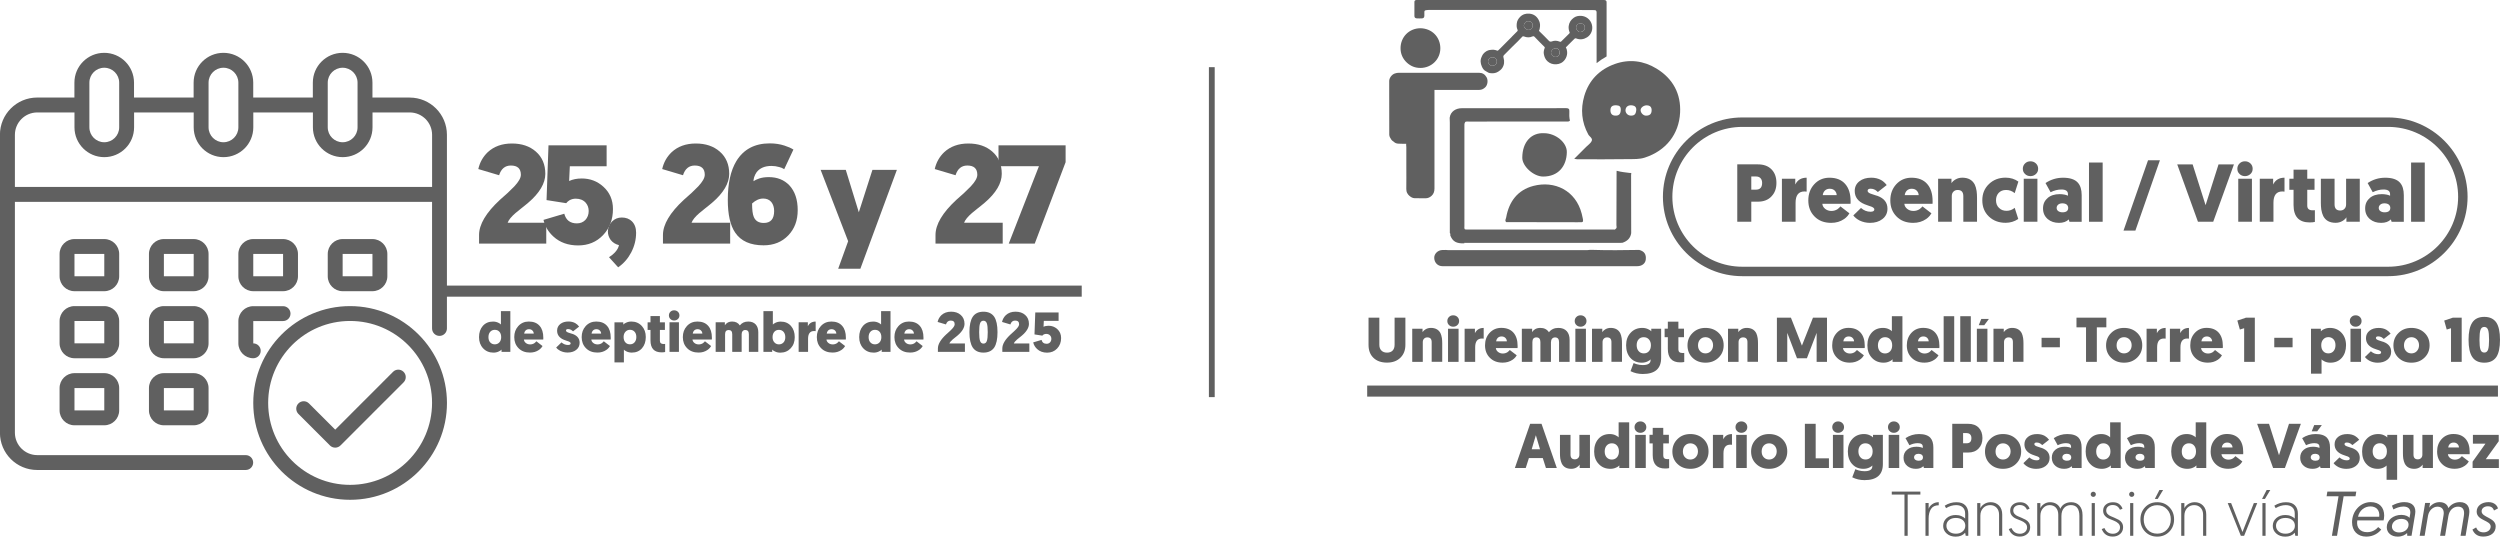 <?xml version="1.0" encoding="UTF-8"?>
<svg id="Capa_2" xmlns="http://www.w3.org/2000/svg" viewBox="0 0 793.53 170.33">
  <defs>
    <style>
      .cls-1 {
        fill: #606060;
      }
    </style>
  </defs>
  <g id="Guias">
    <g id="Ayudas_Gráficas">
      <g>
        <g>
          <rect class="cls-1" x="140.7" y="90.65" width="202.65" height="3.52"/>
          <g>
            <g>
              <path class="cls-1" d="M130.04,30.96h-11.82v-4.73c0-5.22-4.23-9.46-9.46-9.46s-9.46,4.23-9.46,9.46v4.73h-18.92v-4.73c0-5.22-4.23-9.46-9.46-9.46s-9.46,4.23-9.46,9.46v4.73h-18.92v-4.73c0-5.22-4.23-9.46-9.46-9.46s-9.46,4.23-9.46,9.46v4.73h-11.82c-6.53,0-11.82,5.29-11.82,11.82v94.58c0,6.53,5.29,11.82,11.82,11.82h66.2c1.31,0,2.36-1.06,2.36-2.36s-1.06-2.36-2.36-2.36H11.82c-3.91-.01-7.08-3.18-7.09-7.09v-73.3h132.41v40.19c0,1.31,1.06,2.36,2.36,2.36s2.36-1.06,2.36-2.36v-61.47c0-6.53-5.29-11.82-11.82-11.82ZM104.03,26.23c0-2.61,2.12-4.73,4.73-4.73s4.73,2.12,4.73,4.73v14.19c0,2.61-2.12,4.73-4.73,4.73s-4.73-2.12-4.73-4.73v-14.19ZM66.2,26.23c0-2.61,2.12-4.73,4.73-4.73s4.73,2.12,4.73,4.73v14.19c0,2.61-2.12,4.73-4.73,4.73s-4.73-2.12-4.73-4.73v-14.19ZM28.37,26.23c0-2.61,2.12-4.73,4.73-4.73s4.73,2.12,4.73,4.73v14.19c0,2.61-2.12,4.73-4.73,4.73s-4.73-2.12-4.73-4.73v-14.19ZM137.13,59.33H4.73v-16.55c.01-3.91,3.18-7.08,7.09-7.09h11.82v4.73c0,5.22,4.23,9.46,9.46,9.46s9.46-4.23,9.46-9.46v-4.73h18.92v4.73c0,5.22,4.23,9.46,9.46,9.46s9.46-4.23,9.46-9.46v-4.73h18.92v4.73c0,5.22,4.23,9.46,9.46,9.46s9.46-4.23,9.46-9.46v-4.73h11.82c3.91.01,7.08,3.18,7.09,7.09v16.55Z"/>
              <path class="cls-1" d="M66.2,80.61c0-2.61-2.12-4.73-4.73-4.73h-9.46c-2.61,0-4.73,2.12-4.73,4.73v7.09c0,2.61,2.12,4.73,4.73,4.73h9.46c2.61,0,4.73-2.12,4.73-4.73v-7.09ZM52.02,87.7v-7.09h9.46v7.09h-9.46Z"/>
              <path class="cls-1" d="M37.83,80.61c0-2.61-2.12-4.73-4.73-4.73h-9.46c-2.61,0-4.73,2.12-4.73,4.73v7.09c0,2.61,2.12,4.73,4.73,4.73h9.46c2.61,0,4.73-2.12,4.73-4.73v-7.09ZM23.64,87.7v-7.09h9.46v7.09h-9.46Z"/>
              <path class="cls-1" d="M118.22,92.43c2.61,0,4.73-2.12,4.73-4.73v-7.09c0-2.61-2.12-4.73-4.73-4.73h-9.46c-2.61,0-4.73,2.12-4.73,4.73v7.09c0,2.61,2.12,4.73,4.73,4.73h9.46ZM108.76,80.61h9.46v7.09h-9.46v-7.09Z"/>
              <path class="cls-1" d="M66.2,101.89c0-2.61-2.12-4.73-4.73-4.73h-9.46c-2.61,0-4.73,2.12-4.73,4.73v7.09c0,2.61,2.12,4.73,4.73,4.73h9.46c2.61,0,4.73-2.12,4.73-4.73v-7.09ZM52.02,108.98v-7.09h9.46v7.09h-9.46Z"/>
              <path class="cls-1" d="M37.83,101.89c0-2.61-2.12-4.73-4.73-4.73h-9.46c-2.61,0-4.73,2.12-4.73,4.73v7.09c0,2.61,2.12,4.73,4.73,4.73h9.46c2.61,0,4.73-2.12,4.73-4.73v-7.09ZM23.64,108.98v-7.09h9.46v7.09h-9.46Z"/>
              <path class="cls-1" d="M61.47,118.44h-9.46c-2.61,0-4.73,2.12-4.73,4.73v7.09c0,2.61,2.12,4.73,4.73,4.73h9.46c2.61,0,4.73-2.12,4.73-4.73v-7.09c0-2.61-2.12-4.73-4.73-4.73ZM52.02,130.26v-7.09h9.46v7.09h-9.46Z"/>
              <path class="cls-1" d="M80.39,92.43h9.46c2.61,0,4.73-2.12,4.73-4.73v-7.09c0-2.61-2.12-4.73-4.73-4.73h-9.46c-2.61,0-4.73,2.12-4.73,4.73v7.09c0,2.61,2.12,4.73,4.73,4.73ZM80.39,80.61h9.46v7.09h-9.46v-7.09Z"/>
              <path class="cls-1" d="M75.66,108.98c0,2.61,2.12,4.73,4.73,4.73,1.31,0,2.36-1.06,2.36-2.36s-1.06-2.36-2.36-2.36v-7.09h9.46c1.31,0,2.36-1.06,2.36-2.36s-1.06-2.36-2.36-2.36h-9.46c-2.61,0-4.73,2.12-4.73,4.73v7.09Z"/>
              <path class="cls-1" d="M33.1,118.44h-9.46c-2.61,0-4.73,2.12-4.73,4.73v7.09c0,2.61,2.12,4.73,4.73,4.73h9.46c2.61,0,4.73-2.12,4.73-4.73v-7.09c0-2.61-2.12-4.73-4.73-4.73ZM23.64,130.26v-7.09h9.46v7.09h-9.46Z"/>
              <path class="cls-1" d="M111.13,97.16c-16.98,0-30.74,13.76-30.74,30.74s13.76,30.74,30.74,30.74,30.74-13.76,30.74-30.74c-.02-16.97-13.77-30.72-30.74-30.74ZM111.13,153.9c-14.36,0-26.01-11.64-26.01-26.01s11.64-26.01,26.01-26.01,26.01,11.64,26.01,26.01c-.02,14.36-11.65,25.99-26.01,26.01Z"/>
              <path class="cls-1" d="M124.79,117.99l-18.39,18.39-8.36-8.36c-.94-.91-2.44-.88-3.34.06-.89.92-.89,2.37,0,3.29l10.03,10.03c.92.92,2.42.92,3.34,0l20.06-20.06c.91-.94.88-2.44-.06-3.34-.92-.89-2.37-.89-3.29,0Z"/>
            </g>
            <g>
              <path class="cls-1" d="M159.19,111.69v-.73c-.13.13-.24.23-.32.29-.12.1-.3.2-.54.3-.51.25-1.07.38-1.68.38-1.35,0-2.45-.46-3.31-1.38-.86-.91-1.29-2.09-1.29-3.54s.4-2.65,1.2-3.56c.81-.92,1.89-1.38,3.24-1.38.63,0,1.2.13,1.72.39.2.1.38.2.52.3.12.08.21.17.27.25v-4.26h2.99v12.93h-2.79ZM158.51,105.3c-.36-.41-.84-.61-1.45-.61s-1.09.21-1.47.64c-.37.42-.55.98-.55,1.68s.18,1.26.55,1.66c.38.42.87.63,1.47.63s1.12-.23,1.5-.68c.35-.42.52-.95.52-1.61,0-.73-.19-1.3-.57-1.72Z"/>
              <path class="cls-1" d="M172.44,107.77h-6.15c.04.43.24.79.61,1.09.38.31.84.46,1.38.46.49,0,.94-.13,1.34-.39.14-.11.27-.22.39-.34.12-.12.2-.21.23-.27l1.97,1.52c-.12.2-.25.39-.39.55-.25.29-.51.52-.79.7-.8.55-1.73.82-2.81.82-1.53,0-2.74-.47-3.65-1.41-.89-.91-1.34-2.07-1.34-3.49s.42-2.56,1.27-3.5c.88-.97,2-1.45,3.34-1.45,1.49,0,2.63.45,3.43,1.36.79.89,1.18,2.15,1.18,3.76v.29l-.02.3ZM166.79,104.93c-.24.27-.38.59-.41.95h3.04c-.01-.38-.16-.71-.43-.98-.27-.27-.64-.41-1.09-.41s-.82.15-1.11.45Z"/>
              <path class="cls-1" d="M177.88,111.4c-.58-.31-1.03-.67-1.34-1.09l1.68-1.63c.62.55,1.31.82,2.07.82.56,0,.84-.17.84-.52,0-.23-.22-.43-.66-.61l-.34-.11-.36-.12-.79-.29c-1.43-.6-2.15-1.56-2.15-2.9,0-.88.35-1.59,1.04-2.13.66-.51,1.51-.77,2.58-.77.8,0,1.51.17,2.15.52.44.25.85.61,1.22,1.09l-1.93,1.52c-.06-.06-.15-.14-.27-.23-.14-.12-.26-.2-.34-.25-.31-.17-.63-.25-.95-.25-.45,0-.68.16-.68.47,0,.25.23.46.68.63.07.04.3.11.7.23l.38.12.41.12c1.44.54,2.16,1.47,2.16,2.79,0,.94-.37,1.7-1.11,2.27-.7.55-1.61.82-2.72.82-.8,0-1.56-.17-2.27-.52Z"/>
              <path class="cls-1" d="M193.84,107.77h-6.15c.04.43.24.79.61,1.09.38.31.84.46,1.38.46.49,0,.94-.13,1.34-.39.14-.11.27-.22.39-.34.12-.12.2-.21.23-.27l1.97,1.52c-.12.2-.25.39-.39.55-.25.29-.51.52-.79.7-.8.55-1.73.82-2.81.82-1.53,0-2.74-.47-3.65-1.41-.89-.91-1.34-2.07-1.34-3.49s.42-2.56,1.27-3.5c.88-.97,2-1.45,3.34-1.45,1.49,0,2.63.45,3.43,1.36.79.89,1.18,2.15,1.18,3.76v.29l-.02.3ZM188.18,104.93c-.24.27-.38.59-.41.95h3.04c-.01-.38-.16-.71-.43-.98-.27-.27-.64-.41-1.09-.41s-.82.15-1.11.45Z"/>
              <path class="cls-1" d="M197.84,102.3v.73c.13-.13.24-.23.32-.29.12-.09.3-.2.54-.3.52-.25,1.08-.38,1.68-.38,1.35,0,2.45.46,3.31,1.38s1.29,2.1,1.29,3.54-.4,2.65-1.2,3.56c-.81.92-1.89,1.38-3.24,1.38-.63,0-1.2-.13-1.72-.39-.2-.09-.38-.2-.52-.3-.12-.08-.21-.17-.27-.25v4.06h-2.99v-12.73h2.79ZM198.51,108.68c.36.41.84.61,1.45.61s1.1-.21,1.47-.64c.37-.42.55-.98.55-1.68s-.19-1.26-.55-1.66c-.38-.42-.87-.63-1.47-.63s-1.1.23-1.48.68c-.36.41-.54.94-.54,1.61,0,.73.19,1.3.57,1.72Z"/>
              <path class="cls-1" d="M209.46,100.32v1.99h1.59v2.41h-1.59v3.45c0,.68.39,1.02,1.16,1.02.25,0,.42,0,.5-.02v2.56c-.26.07-.64.11-1.14.11-2.34,0-3.51-1.27-3.51-3.81v-3.31h-.91v-2.41h.91v-1.99h2.99Z"/>
              <path class="cls-1" d="M212.8,101.26c-.32-.3-.48-.68-.48-1.14s.16-.85.48-1.16c.31-.31.7-.46,1.18-.46s.86.16,1.2.46c.32.31.48.7.48,1.16s-.16.85-.48,1.14c-.33.31-.73.47-1.2.47s-.87-.16-1.18-.47ZM215.5,102.3v9.39h-2.99v-9.39h2.99Z"/>
              <path class="cls-1" d="M225.95,107.77h-6.15c.04.43.24.79.61,1.09.38.31.84.46,1.38.46.49,0,.94-.13,1.34-.39.14-.11.27-.22.39-.34.12-.12.2-.21.23-.27l1.97,1.52c-.12.2-.25.39-.39.55-.25.29-.51.52-.79.7-.8.55-1.73.82-2.81.82-1.53,0-2.74-.47-3.65-1.41-.89-.91-1.34-2.07-1.34-3.49s.42-2.56,1.27-3.5c.88-.97,2-1.45,3.34-1.45,1.49,0,2.63.45,3.43,1.36.79.89,1.18,2.15,1.18,3.76v.29l-.02.3ZM220.3,104.93c-.24.27-.38.59-.41.95h3.04c-.01-.38-.16-.71-.43-.98-.27-.27-.64-.41-1.09-.41s-.82.15-1.11.45Z"/>
              <path class="cls-1" d="M235.41,106.09v5.6h-2.99v-5.6c0-.89-.38-1.34-1.13-1.34s-1.14.45-1.14,1.34v5.6h-2.99v-9.39h2.92v.96c.19-.33.46-.61.82-.82.43-.25.93-.38,1.5-.38,1.08,0,1.9.41,2.43,1.23.64-.82,1.53-1.23,2.67-1.23,1.04,0,1.84.32,2.4.95.52.6.79,1.41.79,2.43v6.24h-2.99v-5.6c0-.89-.38-1.34-1.15-1.34-.35,0-.62.13-.84.38-.2.24-.3.56-.3.97Z"/>
              <path class="cls-1" d="M245.11,110.96v.73h-2.79v-12.93h2.99v4.26c.06-.08.15-.17.27-.25.14-.11.32-.21.52-.3.51-.26,1.08-.39,1.72-.39,1.35,0,2.43.46,3.24,1.38.8.91,1.2,2.09,1.2,3.56s-.43,2.63-1.29,3.54c-.86.92-1.96,1.38-3.31,1.38-.6,0-1.16-.12-1.68-.38-.24-.11-.42-.21-.54-.3-.08-.06-.19-.15-.32-.29ZM245.76,108.63c.38.45.88.68,1.48.68s1.08-.21,1.47-.63c.37-.41.55-.96.55-1.66s-.19-1.26-.55-1.68c-.37-.43-.86-.64-1.47-.64s-1.09.2-1.45.61c-.38.42-.57.99-.57,1.72,0,.66.18,1.19.54,1.61Z"/>
              <path class="cls-1" d="M258.9,102.07v3.04c-.21-.02-.38-.04-.48-.04-1.29,0-1.93.82-1.93,2.47v4.15h-2.99v-9.39h2.92v1.25c.49-.99,1.32-1.48,2.49-1.48Z"/>
              <path class="cls-1" d="M268.48,107.77h-6.15c.04.43.24.79.61,1.09.38.31.84.46,1.38.46.49,0,.94-.13,1.34-.39.14-.11.27-.22.39-.34.12-.12.2-.21.23-.27l1.97,1.52c-.12.2-.25.39-.39.55-.25.29-.51.52-.79.7-.8.55-1.73.82-2.81.82-1.53,0-2.74-.47-3.65-1.41-.89-.91-1.34-2.07-1.34-3.49s.42-2.56,1.27-3.5c.88-.97,2-1.45,3.34-1.45,1.49,0,2.63.45,3.43,1.36.79.89,1.18,2.15,1.18,3.76v.29l-.02.3ZM262.83,104.93c-.24.27-.38.59-.41.95h3.04c-.01-.38-.16-.71-.43-.98-.27-.27-.64-.41-1.09-.41s-.82.15-1.11.45Z"/>
              <path class="cls-1" d="M279.86,111.69v-.73c-.13.13-.24.23-.32.29-.12.1-.3.2-.54.3-.51.25-1.07.38-1.68.38-1.35,0-2.45-.46-3.31-1.38-.86-.91-1.29-2.09-1.29-3.54s.4-2.65,1.2-3.56c.81-.92,1.89-1.38,3.24-1.38.63,0,1.2.13,1.72.39.2.1.38.2.52.3.12.08.21.17.27.25v-4.26h2.99v12.93h-2.79ZM279.18,105.3c-.36-.41-.84-.61-1.45-.61s-1.09.21-1.47.64c-.37.42-.55.98-.55,1.68s.18,1.26.55,1.66c.38.42.87.63,1.47.63s1.12-.23,1.5-.68c.35-.42.52-.95.52-1.61,0-.73-.19-1.3-.57-1.72Z"/>
              <path class="cls-1" d="M293.11,107.77h-6.15c.04.43.24.79.61,1.09.38.31.84.46,1.38.46.49,0,.94-.13,1.34-.39.14-.11.27-.22.39-.34.12-.12.2-.21.23-.27l1.97,1.52c-.12.2-.25.39-.39.55-.25.29-.51.52-.79.7-.8.55-1.73.82-2.81.82-1.53,0-2.74-.47-3.65-1.41-.89-.91-1.34-2.07-1.34-3.49s.42-2.56,1.27-3.5c.88-.97,2-1.45,3.34-1.45,1.49,0,2.63.45,3.43,1.36.79.89,1.18,2.15,1.18,3.76v.29l-.02.3ZM287.46,104.93c-.24.27-.38.59-.41.95h3.04c-.01-.38-.16-.71-.43-.98-.27-.27-.64-.41-1.09-.41s-.82.15-1.11.45Z"/>
              <path class="cls-1" d="M306.27,111.69h-8.57v-1.09c0-1.35.89-2.84,2.67-4.49l.5-.45.48-.43c.33-.31.61-.58.84-.82.56-.6.84-1.09.84-1.48,0-.79-.42-1.18-1.27-1.18-.74,0-1.24.41-1.5,1.23l-2.65-.79c.19-.85.59-1.56,1.2-2.15.8-.74,1.82-1.11,3.08-1.11s2.27.34,3.04,1.02c.81.7,1.22,1.65,1.22,2.84s-.73,2.44-2.18,3.68l-.41.34-.43.34c-.38.31-.64.52-.77.63-.54.46-.87.88-1,1.23h4.92v2.67Z"/>
              <path class="cls-1" d="M315.58,110.31c-.74,1.07-1.88,1.61-3.42,1.61s-2.68-.54-3.4-1.61c-.7-1.06-1.05-2.69-1.05-4.88s.35-3.82,1.05-4.88c.72-1.07,1.85-1.61,3.4-1.61s2.68.54,3.42,1.61c.69,1.05,1.04,2.68,1.04,4.88s-.35,3.83-1.04,4.88ZM311.07,108.18c.19.58.55.88,1.09.88s.9-.29,1.09-.88c.18-.52.27-1.44.27-2.75s-.09-2.23-.27-2.75c-.19-.58-.55-.88-1.09-.88s-.9.29-1.09.88c-.18.53-.27,1.44-.27,2.75s.09,2.23.27,2.75Z"/>
              <path class="cls-1" d="M326.72,111.69h-8.57v-1.09c0-1.35.89-2.84,2.67-4.49l.5-.45.48-.43c.33-.31.61-.58.84-.82.56-.6.84-1.09.84-1.48,0-.79-.42-1.18-1.27-1.18-.74,0-1.24.41-1.5,1.23l-2.65-.79c.19-.85.59-1.56,1.2-2.15.8-.74,1.82-1.11,3.08-1.11s2.27.34,3.04,1.02c.81.7,1.22,1.65,1.22,2.84s-.73,2.44-2.18,3.68l-.41.34-.43.34c-.38.31-.64.52-.77.63-.54.46-.87.88-1,1.23h4.92v2.67Z"/>
              <path class="cls-1" d="M331.29,106.16c-.18.11-.32.23-.43.38l-2.5-.39.25-6.97h7.4v2.66h-4.69l-.09,1.88c.45-.21.99-.32,1.61-.32,1.06,0,1.97.35,2.74,1.04.82.74,1.23,1.69,1.23,2.86,0,1.33-.42,2.44-1.27,3.33-.83.87-1.89,1.31-3.17,1.31s-2.33-.38-3.15-1.13c-.66-.6-1.08-1.31-1.27-2.13l2.65-.79c.21.82.75,1.23,1.61,1.23.43,0,.79-.14,1.07-.43.29-.31.43-.69.43-1.14,0-.41-.12-.76-.38-1.05-.31-.35-.73-.52-1.27-.52-.29,0-.55.07-.79.2Z"/>
            </g>
            <g>
              <path class="cls-1" d="M173.41,77.32h-21.35v-2.72c0-3.36,2.21-7.09,6.64-11.19l1.25-1.11,1.2-1.07c.83-.77,1.53-1.46,2.09-2.05,1.4-1.49,2.09-2.72,2.09-3.7,0-1.96-1.06-2.94-3.17-2.94-1.84,0-3.09,1.03-3.74,3.08l-6.6-1.96c.47-2.11,1.47-3.89,2.99-5.35,1.99-1.84,4.55-2.76,7.67-2.76s5.64.85,7.58,2.54c2.02,1.75,3.03,4.12,3.03,7.09s-1.81,6.09-5.44,9.18l-1.03.85-1.07.85c-.95.77-1.59,1.29-1.92,1.56-1.34,1.16-2.17,2.18-2.5,3.08h12.26v6.64Z"/>
              <path class="cls-1" d="M180.79,63.55c-.45.27-.8.58-1.07.94l-6.24-.98.62-17.38h18.45v6.64h-11.68l-.22,4.68c1.13-.53,2.47-.8,4.01-.8,2.64,0,4.92.86,6.82,2.58,2.05,1.84,3.08,4.22,3.08,7.13,0,3.33-1.06,6.09-3.16,8.29-2.08,2.17-4.71,3.25-7.89,3.25s-5.79-.94-7.84-2.81c-1.63-1.49-2.69-3.25-3.16-5.3l6.6-1.96c.54,2.05,1.87,3.07,4.01,3.07,1.07,0,1.96-.36,2.67-1.07.71-.77,1.07-1.72,1.07-2.85,0-1.01-.31-1.89-.94-2.63-.77-.86-1.83-1.29-3.16-1.29-.71,0-1.37.16-1.96.49Z"/>
              <path class="cls-1" d="M195.22,80.08c.68-.74,1.1-1.5,1.25-2.27-1.1-.27-1.98-.82-2.63-1.65-.59-.83-.89-1.72-.89-2.67,0-1.19.43-2.24,1.29-3.16.86-.86,1.9-1.29,3.12-1.29,1.31,0,2.38.4,3.21,1.2.89.89,1.34,2.09,1.34,3.61,0,2.2-.52,4.29-1.56,6.28-1.01,1.93-2.39,3.51-4.14,4.72l-2.9-3.21c.77-.48,1.41-1,1.92-1.56Z"/>
              <path class="cls-1" d="M231.78,77.32h-21.35v-2.72c0-3.36,2.21-7.09,6.64-11.19l1.25-1.11,1.2-1.07c.83-.77,1.53-1.46,2.09-2.05,1.4-1.49,2.09-2.72,2.09-3.7,0-1.96-1.06-2.94-3.17-2.94-1.84,0-3.09,1.03-3.74,3.08l-6.6-1.96c.47-2.11,1.47-3.89,2.99-5.35,1.99-1.84,4.55-2.76,7.67-2.76s5.64.85,7.58,2.54c2.02,1.75,3.03,4.12,3.03,7.09s-1.81,6.09-5.44,9.18l-1.03.85-1.07.85c-.95.77-1.59,1.29-1.92,1.56-1.34,1.16-2.17,2.18-2.5,3.08h12.26v6.64Z"/>
              <path class="cls-1" d="M251.82,47.51l-2.9,6.19c-.5-.33-1.02-.55-1.56-.67-.8-.24-1.63-.36-2.5-.36-2.08,0-3.64.65-4.68,1.96-.36.51-.62,1.04-.8,1.6-.15.54-.22.97-.22,1.29.42-.3,1.01-.58,1.78-.85.86-.3,1.89-.45,3.08-.45,2.7,0,4.89.88,6.55,2.63,1.75,1.9,2.63,4.52,2.63,7.84s-1,5.94-2.99,8.02c-2.02,2.11-4.63,3.16-7.84,3.16-4.19,0-7.19-1.34-9-4.01-1.58-2.29-2.36-5.76-2.36-10.43,0-5.2.91-9.3,2.72-12.3,2.29-3.74,5.82-5.62,10.61-5.62,1.69,0,3.25.24,4.68.71.39.12.94.33,1.65.62.12.06.5.27,1.16.62ZM238.72,64.57c0,2.02.18,3.45.54,4.28.53,1.28,1.59,1.92,3.16,1.92,2.2,0,3.3-1.26,3.3-3.79,0-1.16-.3-2.11-.89-2.85-.62-.74-1.49-1.11-2.58-1.11-1.22,0-2.39.52-3.52,1.56Z"/>
              <path class="cls-1" d="M284.68,53.92l-11.59,31.38h-7.04l3.16-8.74-8.73-22.64h7.98l4.14,13.46,4.32-13.46h7.75Z"/>
              <path class="cls-1" d="M318.29,77.32h-21.35v-2.72c0-3.36,2.21-7.09,6.64-11.19l1.25-1.11,1.2-1.07c.83-.77,1.53-1.46,2.09-2.05,1.4-1.49,2.09-2.72,2.09-3.7,0-1.96-1.06-2.94-3.17-2.94-1.84,0-3.09,1.03-3.74,3.08l-6.6-1.96c.47-2.11,1.47-3.89,2.99-5.35,1.99-1.84,4.55-2.76,7.67-2.76s5.64.85,7.58,2.54c2.02,1.75,3.03,4.12,3.03,7.09s-1.81,6.09-5.44,9.18l-1.03.85-1.07.85c-.95.77-1.59,1.29-1.92,1.56-1.34,1.16-2.17,2.18-2.5,3.08h12.26v6.64Z"/>
              <path class="cls-1" d="M338.24,51.47l-9.8,25.85h-8.25l9.58-24.56h-12.83v-6.64h21.3v5.35Z"/>
            </g>
          </g>
        </g>
        <g>
          <rect class="cls-1" x="433.96" y="122.38" width="358.92" height="3.51"/>
          <g>
            <path class="cls-1" d="M435.91,113.54c-1.02-1-1.52-2.36-1.52-4.07v-8.64h3.43v8.64c0,.76.22,1.36.66,1.8.43.44,1.02.66,1.78.66s1.36-.22,1.78-.66c.41-.43.62-1.04.62-1.82v-8.62h3.43v8.62c0,1.67-.51,3.02-1.54,4.05-1.07,1.07-2.5,1.6-4.31,1.6s-3.29-.52-4.33-1.56Z"/>
            <path class="cls-1" d="M454.43,114.86v-6.27c0-1-.46-1.5-1.38-1.5-.45,0-.81.15-1.06.44-.25.25-.38.61-.38,1.06v6.27h-3.35v-10.52h3.27v1.08c.21-.35.54-.65.98-.9.49-.29,1.05-.44,1.66-.44,1.44,0,2.46.55,3.05,1.66.2.4.35.93.46,1.6.07.51.1,1.07.1,1.68v5.83h-3.35Z"/>
            <path class="cls-1" d="M459.94,103.18c-.36-.33-.54-.76-.54-1.28s.18-.96.54-1.3c.35-.35.79-.52,1.32-.52s.97.17,1.34.52c.36.35.54.78.54,1.3s-.18.95-.54,1.28c-.37.35-.82.52-1.34.52s-.98-.17-1.32-.52ZM462.97,104.34v10.52h-3.35v-10.52h3.35Z"/>
            <path class="cls-1" d="M470.94,104.08v3.41c-.24-.03-.42-.04-.54-.04-1.44,0-2.16.92-2.16,2.77v4.65h-3.35v-10.52h3.27v1.4c.55-1.11,1.48-1.66,2.79-1.66Z"/>
            <path class="cls-1" d="M481.69,110.47h-6.89c.04.48.27.89.68,1.22.43.35.94.52,1.54.52.55,0,1.05-.15,1.5-.44.16-.12.31-.25.44-.38.13-.13.22-.23.26-.3l2.21,1.7c-.13.23-.28.43-.44.62-.28.32-.57.58-.88.78-.9.61-1.94.92-3.15.92-1.71,0-3.07-.53-4.09-1.58-1-1.01-1.5-2.32-1.5-3.91s.47-2.87,1.42-3.93c.99-1.08,2.24-1.62,3.75-1.62,1.67,0,2.95.51,3.85,1.52.88,1,1.32,2.41,1.32,4.21v.32l-.02.34ZM475.35,107.29c-.27.31-.42.66-.46,1.06h3.41c-.01-.43-.17-.79-.48-1.1s-.71-.46-1.22-.46-.92.17-1.24.5Z"/>
            <path class="cls-1" d="M492.29,108.59v6.27h-3.35v-6.27c0-1-.42-1.5-1.26-1.5s-1.28.5-1.28,1.5v6.27h-3.35v-10.52h3.27v1.08c.21-.37.52-.68.92-.92.48-.28,1.04-.42,1.68-.42,1.22,0,2.12.46,2.73,1.38.72-.92,1.72-1.38,2.99-1.38,1.16,0,2.06.35,2.69,1.06.59.67.88,1.58.88,2.73v7h-3.35v-6.27c0-1-.43-1.5-1.28-1.5-.39,0-.7.14-.94.42-.23.27-.34.63-.34,1.08Z"/>
            <path class="cls-1" d="M500.37,103.18c-.36-.33-.54-.76-.54-1.28s.18-.96.54-1.3c.35-.35.79-.52,1.32-.52s.97.17,1.34.52c.36.35.54.78.54,1.3s-.18.95-.54,1.28c-.37.35-.82.52-1.34.52s-.98-.17-1.32-.52ZM503.39,104.34v10.52h-3.35v-10.52h3.35Z"/>
            <path class="cls-1" d="M511.49,114.86v-6.27c0-1-.46-1.5-1.38-1.5-.45,0-.81.15-1.06.44-.25.25-.38.61-.38,1.06v6.27h-3.35v-10.52h3.27v1.08c.21-.35.54-.65.98-.9.49-.29,1.05-.44,1.66-.44,1.44,0,2.46.55,3.05,1.66.2.4.35.93.46,1.6.07.51.1,1.07.1,1.68v5.83h-3.35Z"/>
            <path class="cls-1" d="M523.92,114.32v-.26c-.07.09-.17.19-.3.28-.16.12-.35.23-.58.34-.57.29-1.22.44-1.92.44-1.51,0-2.72-.51-3.63-1.54-.9-1.01-1.34-2.34-1.34-3.99s.48-2.94,1.44-3.97c.96-1.03,2.2-1.54,3.71-1.54.67,0,1.3.14,1.88.42.27.12.47.23.6.34.09.07.21.17.36.32v-.82h3.13v9.26c0,3.41-1.94,5.11-5.83,5.11-1.4,0-2.7-.3-3.89-.9l.98-2.57s.08.03.16.06c.07.05.14.09.22.1.29.11.51.18.66.22.6.17,1.22.26,1.86.26,1.66,0,2.49-.52,2.49-1.56ZM523.42,107.77c-.41-.49-.98-.74-1.68-.74s-1.22.23-1.62.68c-.41.45-.62,1.08-.62,1.86s.21,1.42.62,1.88c.41.48.96.72,1.64.72s1.22-.23,1.62-.68c.43-.47.64-1.11.64-1.92,0-.72-.2-1.32-.6-1.8Z"/>
            <path class="cls-1" d="M532.74,102.11v2.22h1.78v2.71h-1.78v3.87c0,.76.43,1.14,1.3,1.14.28,0,.47,0,.56-.02v2.87c-.29.08-.72.12-1.28.12-2.62,0-3.93-1.42-3.93-4.27v-3.71h-1.02v-2.71h1.02v-2.22h3.35Z"/>
            <path class="cls-1" d="M537.27,105.66c1.07-1.05,2.42-1.58,4.07-1.58s3.07.52,4.15,1.56c1.08,1.03,1.62,2.34,1.62,3.95s-.55,2.91-1.64,3.95c-1.1,1.06-2.47,1.58-4.13,1.58s-3.05-.52-4.11-1.56c-1.07-1.03-1.6-2.34-1.6-3.93s.55-2.91,1.64-3.97ZM539.65,111.47c.44.47,1,.7,1.68.7s1.27-.24,1.72-.72c.47-.51.7-1.13.7-1.86s-.23-1.37-.7-1.86c-.47-.47-1.04-.7-1.72-.7s-1.26.24-1.7.72c-.44.48-.66,1.11-.66,1.88s.23,1.39.68,1.84Z"/>
            <path class="cls-1" d="M554.66,114.86v-6.27c0-1-.46-1.5-1.38-1.5-.45,0-.81.15-1.06.44-.25.25-.38.61-.38,1.06v6.27h-3.35v-10.52h3.27v1.08c.21-.35.54-.65.98-.9.49-.29,1.05-.44,1.66-.44,1.44,0,2.46.55,3.05,1.66.2.4.35.93.46,1.6.07.51.1,1.07.1,1.68v5.83h-3.35Z"/>
            <path class="cls-1" d="M573.54,113.72h-3.15l-3.09-8.06v9.2h-3.29v-14.03h4.45l3.49,8.88,3.51-8.88h4.45v14.03h-3.29v-9.2l-3.09,8.06Z"/>
            <path class="cls-1" d="M591.88,110.47h-6.89c.04.48.27.89.68,1.22.43.35.94.52,1.54.52.55,0,1.05-.15,1.5-.44.16-.12.31-.25.44-.38.13-.13.22-.23.26-.3l2.21,1.7c-.13.23-.28.43-.44.62-.28.32-.57.58-.88.78-.9.61-1.94.92-3.15.92-1.71,0-3.07-.53-4.09-1.58-1-1.01-1.5-2.32-1.5-3.91s.47-2.87,1.42-3.93c.99-1.08,2.24-1.62,3.75-1.62,1.67,0,2.95.51,3.85,1.52.88,1,1.32,2.41,1.32,4.21v.32l-.02.34ZM585.55,107.29c-.27.31-.42.66-.46,1.06h3.41c-.01-.43-.17-.79-.48-1.1s-.71-.46-1.22-.46-.92.17-1.24.5Z"/>
            <path class="cls-1" d="M600.72,114.86v-.82c-.15.15-.27.25-.36.32-.13.11-.33.22-.6.34-.57.28-1.2.42-1.88.42-1.51,0-2.75-.51-3.71-1.54-.96-1.01-1.44-2.34-1.44-3.97s.45-2.97,1.34-3.99c.91-1.03,2.12-1.54,3.63-1.54.71,0,1.35.15,1.92.44.23.11.42.22.58.34.13.09.23.19.3.28v-4.77h3.35v14.49h-3.13ZM599.96,107.71c-.4-.45-.94-.68-1.62-.68s-1.22.24-1.64.72c-.41.47-.62,1.1-.62,1.88s.21,1.41.62,1.86c.43.47.98.7,1.64.7s1.26-.25,1.68-.76c.39-.47.58-1.07.58-1.8,0-.81-.21-1.46-.64-1.92Z"/>
            <path class="cls-1" d="M615.57,110.47h-6.89c.04.48.27.89.68,1.22.43.35.94.52,1.54.52.55,0,1.05-.15,1.5-.44.16-.12.31-.25.44-.38.13-.13.22-.23.26-.3l2.21,1.7c-.13.23-.28.43-.44.62-.28.32-.57.58-.88.78-.9.61-1.94.92-3.15.92-1.71,0-3.07-.53-4.09-1.58-1-1.01-1.5-2.32-1.5-3.91s.47-2.87,1.42-3.93c.99-1.08,2.24-1.62,3.75-1.62,1.67,0,2.95.51,3.85,1.52.88,1,1.32,2.41,1.32,4.21v.32l-.02.34ZM609.24,107.29c-.27.31-.42.66-.46,1.06h3.41c-.01-.43-.17-.79-.48-1.1s-.71-.46-1.22-.46-.92.17-1.24.5Z"/>
            <path class="cls-1" d="M616.94,114.86v-14.49h3.35v14.49h-3.35Z"/>
            <path class="cls-1" d="M622.21,114.86v-14.49h3.35v14.49h-3.35Z"/>
            <path class="cls-1" d="M630.83,104.34v10.52h-3.35v-10.52h3.35ZM628.88,101.23h2.42l-1.48,2h-1.74l.8-2Z"/>
            <path class="cls-1" d="M638.92,114.86v-6.27c0-1-.46-1.5-1.38-1.5-.45,0-.81.15-1.06.44-.25.25-.38.61-.38,1.06v6.27h-3.35v-10.52h3.27v1.08c.21-.35.54-.65.98-.9.49-.29,1.05-.44,1.66-.44,1.44,0,2.46.55,3.05,1.66.2.4.35.93.46,1.6.07.51.1,1.07.1,1.68v5.83h-3.35Z"/>
            <path class="cls-1" d="M648.02,110.23v-3.01h5.81v3.01h-5.81Z"/>
            <path class="cls-1" d="M668.59,103.9h-3.03v10.96h-3.43v-10.96h-3.03v-3.07h9.48v3.07Z"/>
            <path class="cls-1" d="M670.13,105.66c1.07-1.05,2.42-1.58,4.07-1.58s3.07.52,4.15,1.56c1.08,1.03,1.62,2.34,1.62,3.95s-.55,2.91-1.64,3.95c-1.1,1.06-2.47,1.58-4.13,1.58s-3.05-.52-4.11-1.56c-1.07-1.03-1.6-2.34-1.6-3.93s.55-2.91,1.64-3.97ZM672.51,111.47c.44.47,1,.7,1.68.7s1.27-.24,1.72-.72c.47-.51.7-1.13.7-1.86s-.23-1.37-.7-1.86c-.47-.47-1.04-.7-1.72-.7s-1.26.24-1.7.72c-.44.48-.66,1.11-.66,1.88s.23,1.39.68,1.84Z"/>
            <path class="cls-1" d="M687.4,104.08v3.41c-.24-.03-.42-.04-.54-.04-1.44,0-2.16.92-2.16,2.77v4.65h-3.35v-10.52h3.27v1.4c.55-1.11,1.48-1.66,2.79-1.66Z"/>
            <path class="cls-1" d="M694.8,104.08v3.41c-.24-.03-.42-.04-.54-.04-1.44,0-2.16.92-2.16,2.77v4.65h-3.35v-10.52h3.27v1.4c.55-1.11,1.48-1.66,2.79-1.66Z"/>
            <path class="cls-1" d="M705.54,110.47h-6.89c.04.48.27.89.68,1.22.43.35.94.52,1.54.52.55,0,1.05-.15,1.5-.44.16-.12.31-.25.44-.38.13-.13.22-.23.26-.3l2.21,1.7c-.13.23-.28.43-.44.62-.28.32-.57.58-.88.78-.9.61-1.94.92-3.15.92-1.71,0-3.07-.53-4.09-1.58-1-1.01-1.5-2.32-1.5-3.91s.47-2.87,1.42-3.93c.99-1.08,2.24-1.62,3.75-1.62,1.67,0,2.95.51,3.85,1.52.88,1,1.32,2.41,1.32,4.21v.32l-.02.34ZM699.21,107.29c-.27.31-.42.66-.46,1.06h3.41c-.01-.43-.17-.79-.48-1.1s-.71-.46-1.22-.46-.92.17-1.24.5Z"/>
            <path class="cls-1" d="M715.71,100.83v14.03h-3.39v-10.68l-1.36.42-.8-2.85,2.75-.92h2.81Z"/>
            <path class="cls-1" d="M721.88,110.23v-3.01h5.81v3.01h-5.81Z"/>
            <path class="cls-1" d="M736.67,104.34v.82c.15-.15.27-.25.36-.32.13-.11.33-.22.6-.34.59-.28,1.22-.42,1.88-.42,1.51,0,2.75.51,3.71,1.54.96,1.03,1.44,2.35,1.44,3.97s-.45,2.97-1.34,3.99c-.91,1.03-2.12,1.54-3.63,1.54-.71,0-1.35-.15-1.92-.44-.23-.11-.42-.22-.58-.34-.13-.09-.23-.19-.3-.28v4.55h-3.35v-14.27h3.13ZM737.43,111.49c.4.45.94.68,1.62.68s1.23-.24,1.64-.72c.41-.47.62-1.1.62-1.88s-.21-1.41-.62-1.86c-.43-.47-.98-.7-1.64-.7s-1.24.25-1.66.76c-.4.46-.6,1.06-.6,1.8,0,.81.21,1.46.64,1.92Z"/>
            <path class="cls-1" d="M746.39,103.18c-.36-.33-.54-.76-.54-1.28s.18-.96.54-1.3c.35-.35.79-.52,1.32-.52s.97.17,1.34.52c.36.35.54.78.54,1.3s-.18.95-.54,1.28c-.37.35-.82.52-1.34.52s-.98-.17-1.32-.52ZM749.42,104.34v10.52h-3.35v-10.52h3.35Z"/>
            <path class="cls-1" d="M752.16,114.54c-.66-.35-1.16-.75-1.5-1.22l1.88-1.82c.69.61,1.47.92,2.32.92.63,0,.94-.19.94-.58,0-.25-.25-.48-.74-.68l-.38-.12-.4-.14-.88-.32c-1.6-.67-2.41-1.75-2.41-3.25,0-.99.39-1.78,1.16-2.38.73-.58,1.7-.86,2.89-.86.9,0,1.7.19,2.41.58.49.28.95.69,1.36,1.22l-2.17,1.7c-.07-.07-.17-.15-.3-.26-.16-.13-.29-.23-.38-.28-.35-.19-.7-.28-1.06-.28-.51,0-.76.17-.76.52,0,.28.25.51.76.7.08.04.34.13.78.26l.42.14.46.14c1.62.6,2.42,1.64,2.42,3.13,0,1.06-.41,1.9-1.24,2.55-.79.61-1.8.92-3.05.92-.9,0-1.74-.19-2.54-.58Z"/>
            <path class="cls-1" d="M761.34,105.66c1.07-1.05,2.42-1.58,4.07-1.58s3.07.52,4.15,1.56c1.08,1.03,1.62,2.34,1.62,3.95s-.55,2.91-1.64,3.95c-1.1,1.06-2.47,1.58-4.13,1.58s-3.05-.52-4.11-1.56c-1.07-1.03-1.6-2.34-1.6-3.93s.55-2.91,1.64-3.97ZM763.73,111.47c.44.47,1,.7,1.68.7s1.27-.24,1.72-.72c.47-.51.7-1.13.7-1.86s-.23-1.37-.7-1.86c-.47-.47-1.04-.7-1.72-.7s-1.26.24-1.7.72c-.44.48-.66,1.11-.66,1.88s.23,1.39.68,1.84Z"/>
            <path class="cls-1" d="M781.37,100.83v14.03h-3.39v-10.68l-1.36.42-.8-2.85,2.75-.92h2.81Z"/>
            <path class="cls-1" d="M792.37,113.32c-.83,1.2-2.1,1.8-3.83,1.8s-3.01-.6-3.81-1.8c-.79-1.19-1.18-3.01-1.18-5.47s.39-4.28,1.18-5.47c.8-1.2,2.07-1.8,3.81-1.8s3,.6,3.83,1.8c.77,1.18,1.16,3,1.16,5.47s-.39,4.3-1.16,5.47ZM787.32,110.93c.21.66.62.98,1.22.98s1.01-.33,1.22-.98c.2-.59.3-1.62.3-3.09s-.1-2.5-.3-3.09c-.21-.65-.62-.98-1.22-.98s-1.01.33-1.22.98c-.2.59-.3,1.62-.3,3.09s.1,2.5.3,3.09Z"/>
          </g>
          <g>
            <path class="cls-1" d="M489.7,145.4h-4.41l-1,3.15h-3.45l4.85-14.03h3.61l4.85,14.03h-3.45l-1-3.15ZM488.82,142.6l-1.32-4.45-1.32,4.45h2.65Z"/>
            <path class="cls-1" d="M498.5,138.03v6.27c0,1,.46,1.5,1.38,1.5.45,0,.81-.15,1.06-.44.25-.25.38-.61.38-1.06v-6.27h3.35v10.52h-3.27v-1.08c-.21.35-.54.65-.98.9-.49.29-1.05.44-1.66.44-1.46,0-2.46-.55-3.03-1.66-.21-.44-.37-.97-.48-1.6-.07-.51-.1-1.07-.1-1.68v-5.83h3.35Z"/>
            <path class="cls-1" d="M513.99,148.55v-.82c-.15.15-.27.25-.36.32-.13.11-.33.22-.6.34-.57.28-1.2.42-1.88.42-1.51,0-2.75-.51-3.71-1.54-.96-1.01-1.44-2.34-1.44-3.97s.45-2.97,1.34-3.99c.91-1.03,2.12-1.54,3.63-1.54.71,0,1.35.15,1.92.44.23.11.42.22.58.34.13.09.23.19.3.28v-4.77h3.35v14.49h-3.13ZM513.23,141.39c-.4-.45-.94-.68-1.62-.68s-1.22.24-1.64.72c-.41.47-.62,1.1-.62,1.88s.21,1.41.62,1.86c.43.47.98.7,1.64.7s1.26-.25,1.68-.76c.39-.47.58-1.07.58-1.8,0-.81-.21-1.46-.64-1.92Z"/>
            <path class="cls-1" d="M519.36,136.86c-.36-.33-.54-.76-.54-1.28s.18-.96.54-1.3c.35-.35.79-.52,1.32-.52s.97.17,1.34.52c.36.35.54.78.54,1.3s-.18.95-.54,1.28c-.37.35-.82.52-1.34.52s-.98-.17-1.32-.52ZM522.39,138.03v10.52h-3.35v-10.52h3.35Z"/>
            <path class="cls-1" d="M527.94,135.8v2.22h1.78v2.71h-1.78v3.87c0,.76.43,1.14,1.3,1.14.28,0,.47,0,.56-.02v2.87c-.29.08-.72.12-1.28.12-2.62,0-3.93-1.42-3.93-4.27v-3.71h-1.02v-2.71h1.02v-2.22h3.35Z"/>
            <path class="cls-1" d="M532.47,139.35c1.07-1.05,2.42-1.58,4.07-1.58s3.07.52,4.15,1.56c1.08,1.03,1.62,2.34,1.62,3.95s-.55,2.91-1.64,3.95c-1.1,1.06-2.47,1.58-4.13,1.58s-3.05-.52-4.11-1.56c-1.07-1.03-1.6-2.34-1.6-3.93s.55-2.91,1.64-3.97ZM534.85,145.16c.44.47,1,.7,1.68.7s1.27-.24,1.72-.72c.47-.51.7-1.13.7-1.86s-.23-1.37-.7-1.86c-.47-.47-1.04-.7-1.72-.7s-1.26.24-1.7.72c-.44.48-.66,1.11-.66,1.88s.23,1.39.68,1.84Z"/>
            <path class="cls-1" d="M549.75,137.77v3.41c-.24-.03-.42-.04-.54-.04-1.44,0-2.16.92-2.16,2.77v4.65h-3.35v-10.52h3.27v1.4c.55-1.11,1.48-1.66,2.79-1.66Z"/>
            <path class="cls-1" d="M551.41,136.86c-.36-.33-.54-.76-.54-1.28s.18-.96.54-1.3c.35-.35.79-.52,1.32-.52s.97.17,1.34.52c.36.35.54.78.54,1.3s-.18.95-.54,1.28c-.37.35-.82.52-1.34.52s-.98-.17-1.32-.52ZM554.44,138.03v10.52h-3.35v-10.52h3.35Z"/>
            <path class="cls-1" d="M557.46,139.35c1.07-1.05,2.42-1.58,4.07-1.58s3.07.52,4.15,1.56c1.08,1.03,1.62,2.34,1.62,3.95s-.55,2.91-1.64,3.95c-1.1,1.06-2.47,1.58-4.13,1.58s-3.05-.52-4.11-1.56c-1.07-1.03-1.6-2.34-1.6-3.93s.55-2.91,1.64-3.97ZM559.85,145.16c.44.47,1,.7,1.68.7s1.27-.24,1.72-.72c.47-.51.7-1.13.7-1.86s-.23-1.37-.7-1.86c-.47-.47-1.04-.7-1.72-.7s-1.26.24-1.7.72c-.44.48-.66,1.11-.66,1.88s.23,1.39.68,1.84Z"/>
            <path class="cls-1" d="M580.53,148.55h-7.64v-14.03h3.43v10.96h4.21v3.07Z"/>
            <path class="cls-1" d="M582.12,136.86c-.36-.33-.54-.76-.54-1.28s.18-.96.54-1.3c.35-.35.79-.52,1.32-.52s.97.17,1.34.52c.36.35.54.78.54,1.3s-.18.95-.54,1.28c-.37.35-.82.52-1.34.52s-.98-.17-1.32-.52ZM585.14,138.03v10.52h-3.35v-10.52h3.35Z"/>
            <path class="cls-1" d="M594.3,148.01v-.26c-.07.09-.17.19-.3.28-.16.12-.35.23-.58.34-.57.29-1.22.44-1.92.44-1.51,0-2.72-.51-3.63-1.54-.9-1.01-1.34-2.34-1.34-3.99s.48-2.94,1.44-3.97c.96-1.03,2.2-1.54,3.71-1.54.67,0,1.3.14,1.88.42.27.12.47.23.6.34.09.07.21.17.36.32v-.82h3.13v9.26c0,3.41-1.94,5.11-5.83,5.11-1.4,0-2.7-.3-3.89-.9l.98-2.57s.08.03.16.06c.07.05.14.09.22.1.29.11.51.18.66.22.6.17,1.22.26,1.86.26,1.66,0,2.49-.52,2.49-1.56ZM593.8,141.45c-.41-.49-.98-.74-1.68-.74s-1.22.23-1.62.68c-.41.45-.62,1.08-.62,1.86s.21,1.42.62,1.88c.41.48.96.72,1.64.72s1.22-.23,1.62-.68c.43-.47.64-1.11.64-1.92,0-.72-.2-1.32-.6-1.8Z"/>
            <path class="cls-1" d="M599.81,136.86c-.36-.33-.54-.76-.54-1.28s.18-.96.54-1.3c.35-.35.79-.52,1.32-.52s.97.17,1.34.52c.36.35.54.78.54,1.3s-.18.95-.54,1.28c-.37.35-.82.52-1.34.52s-.98-.17-1.32-.52ZM602.84,138.03v10.52h-3.35v-10.52h3.35Z"/>
            <path class="cls-1" d="M605.33,142.76c.75-.64,1.74-.96,2.97-.96.41,0,.82.04,1.22.12.23.04.49.13.8.26v-.38c0-.76-.53-1.14-1.6-1.14-.87,0-1.75.22-2.65.66l-1.24-2.25c1.31-.87,2.74-1.3,4.29-1.3,1.7,0,2.91.41,3.63,1.22.61.7.92,1.71.92,3.05v6.51h-2.99l-.18-.58c-.56.56-1.36.84-2.38.84-1.1,0-2-.3-2.73-.9-.79-.67-1.18-1.54-1.18-2.62s.37-1.9,1.12-2.53ZM607.97,145.96c.27.19.6.28,1,.28.94,0,1.4-.36,1.4-1.08,0-.33-.13-.61-.4-.84-.27-.19-.61-.28-1.02-.28s-.75.1-1,.3c-.27.23-.4.5-.4.82s.14.6.42.8Z"/>
            <path class="cls-1" d="M628.03,142.36c-.82.86-1.91,1.28-3.29,1.28h-1.64v4.91h-3.43v-14.03h5.05c1.42,0,2.53.41,3.33,1.22.8.82,1.2,1.92,1.2,3.31s-.41,2.48-1.22,3.31ZM624.27,137.47h-1.16v3.23h1.12c1.02,0,1.52-.55,1.52-1.64,0-.49-.13-.88-.38-1.14-.25-.29-.62-.44-1.1-.44Z"/>
            <path class="cls-1" d="M631.7,139.35c1.07-1.05,2.42-1.58,4.07-1.58s3.07.52,4.15,1.56c1.08,1.03,1.62,2.34,1.62,3.95s-.55,2.91-1.64,3.95c-1.1,1.06-2.47,1.58-4.13,1.58s-3.05-.52-4.11-1.56c-1.07-1.03-1.6-2.34-1.6-3.93s.55-2.91,1.64-3.97ZM634.09,145.16c.44.47,1,.7,1.68.7s1.27-.24,1.72-.72c.47-.51.7-1.13.7-1.86s-.23-1.37-.7-1.86c-.47-.47-1.04-.7-1.72-.7s-1.26.24-1.7.72c-.44.48-.66,1.11-.66,1.88s.23,1.39.68,1.84Z"/>
            <path class="cls-1" d="M643.75,148.23c-.66-.35-1.16-.75-1.5-1.22l1.88-1.82c.69.61,1.47.92,2.32.92.63,0,.94-.19.94-.58,0-.25-.25-.48-.74-.68l-.38-.12-.4-.14-.88-.32c-1.6-.67-2.41-1.75-2.41-3.25,0-.99.39-1.78,1.16-2.38.73-.58,1.7-.86,2.89-.86.9,0,1.7.19,2.41.58.49.28.95.69,1.36,1.22l-2.17,1.7c-.07-.07-.17-.15-.3-.26-.16-.13-.29-.23-.38-.28-.35-.19-.7-.28-1.06-.28-.51,0-.76.17-.76.52,0,.28.25.51.76.7.08.04.34.13.78.26l.42.14.46.14c1.62.6,2.42,1.64,2.42,3.13,0,1.06-.41,1.9-1.24,2.55-.79.61-1.8.92-3.05.92-.9,0-1.74-.19-2.54-.58Z"/>
            <path class="cls-1" d="M652.39,142.76c.75-.64,1.74-.96,2.97-.96.41,0,.82.04,1.22.12.23.04.49.13.8.26v-.38c0-.76-.53-1.14-1.6-1.14-.87,0-1.75.22-2.65.66l-1.24-2.25c1.31-.87,2.74-1.3,4.29-1.3,1.7,0,2.91.41,3.63,1.22.61.7.92,1.71.92,3.05v6.51h-2.99l-.18-.58c-.56.56-1.36.84-2.38.84-1.1,0-2-.3-2.73-.9-.79-.67-1.18-1.54-1.18-2.62s.37-1.9,1.12-2.53ZM655.03,145.96c.27.19.6.28,1,.28.94,0,1.4-.36,1.4-1.08,0-.33-.13-.61-.4-.84-.27-.19-.61-.28-1.02-.28s-.75.1-1,.3c-.27.23-.4.5-.4.82s.14.6.42.8Z"/>
            <path class="cls-1" d="M670,148.55v-.82c-.15.15-.27.25-.36.32-.13.11-.33.22-.6.34-.57.28-1.2.42-1.88.42-1.51,0-2.75-.51-3.71-1.54-.96-1.01-1.44-2.34-1.44-3.97s.45-2.97,1.34-3.99c.91-1.03,2.12-1.54,3.63-1.54.71,0,1.35.15,1.92.44.23.11.42.22.58.34.13.09.23.19.3.28v-4.77h3.35v14.49h-3.13ZM669.24,141.39c-.4-.45-.94-.68-1.62-.68s-1.22.24-1.64.72c-.41.47-.62,1.1-.62,1.88s.21,1.41.62,1.86c.43.47.98.7,1.64.7s1.26-.25,1.68-.76c.39-.47.58-1.07.58-1.8,0-.81-.21-1.46-.64-1.92Z"/>
            <path class="cls-1" d="M675.62,142.76c.75-.64,1.74-.96,2.97-.96.41,0,.82.04,1.22.12.23.04.49.13.8.26v-.38c0-.76-.53-1.14-1.6-1.14-.87,0-1.75.22-2.65.66l-1.24-2.25c1.31-.87,2.74-1.3,4.29-1.3,1.7,0,2.91.41,3.63,1.22.61.7.92,1.71.92,3.05v6.51h-2.99l-.18-.58c-.56.56-1.36.84-2.38.84-1.1,0-2-.3-2.73-.9-.79-.67-1.18-1.54-1.18-2.62s.37-1.9,1.12-2.53ZM678.26,145.96c.27.19.6.28,1,.28.94,0,1.4-.36,1.4-1.08,0-.33-.13-.61-.4-.84-.27-.19-.61-.28-1.02-.28s-.75.1-1,.3c-.27.23-.4.5-.4.82s.14.6.42.8Z"/>
            <path class="cls-1" d="M697.16,148.55v-.82c-.15.15-.27.25-.36.32-.13.11-.33.22-.6.34-.57.28-1.2.42-1.88.42-1.51,0-2.75-.51-3.71-1.54-.96-1.01-1.44-2.34-1.44-3.97s.45-2.97,1.34-3.99c.91-1.03,2.12-1.54,3.63-1.54.71,0,1.35.15,1.92.44.23.11.42.22.58.34.13.09.23.19.3.28v-4.77h3.35v14.49h-3.13ZM696.4,141.39c-.4-.45-.94-.68-1.62-.68s-1.22.24-1.64.72c-.41.47-.62,1.1-.62,1.88s.21,1.41.62,1.86c.43.47.98.7,1.64.7s1.26-.25,1.68-.76c.39-.47.58-1.07.58-1.8,0-.81-.21-1.46-.64-1.92Z"/>
            <path class="cls-1" d="M712.01,144.16h-6.89c.04.48.27.89.68,1.22.43.35.94.52,1.54.52.55,0,1.05-.15,1.5-.44.16-.12.31-.25.44-.38.13-.13.22-.23.26-.3l2.21,1.7c-.13.23-.28.43-.44.62-.28.32-.57.58-.88.78-.9.61-1.94.92-3.15.92-1.71,0-3.07-.53-4.09-1.58-1-1.01-1.5-2.32-1.5-3.91s.47-2.87,1.42-3.93c.99-1.08,2.24-1.62,3.75-1.62,1.67,0,2.95.51,3.85,1.52.88,1,1.32,2.41,1.32,4.21v.32l-.02.34ZM705.68,140.97c-.27.31-.42.66-.46,1.06h3.41c-.01-.43-.17-.79-.48-1.1s-.71-.46-1.22-.46-.92.17-1.24.5Z"/>
            <path class="cls-1" d="M725.24,148.55h-3.73l-5.07-14.03h3.77l3.17,9.98,3.17-9.98h3.77l-5.07,14.03Z"/>
            <path class="cls-1" d="M731.23,142.76c.75-.64,1.74-.96,2.97-.96.41,0,.82.04,1.22.12.23.04.49.13.8.26v-.38c0-.76-.53-1.14-1.6-1.14-.87,0-1.75.22-2.65.66l-1.24-2.25c1.31-.87,2.74-1.3,4.29-1.3,1.7,0,2.91.41,3.63,1.22.61.7.92,1.71.92,3.05v6.51h-2.99l-.18-.58c-.56.56-1.36.84-2.38.84-1.1,0-2-.3-2.73-.9-.79-.67-1.18-1.54-1.18-2.62s.37-1.9,1.12-2.53ZM733.88,145.96c.27.19.6.28,1,.28.94,0,1.4-.36,1.4-1.08,0-.33-.13-.61-.4-.84-.27-.19-.61-.28-1.02-.28s-.75.1-1,.3c-.27.23-.4.5-.4.82s.14.6.42.8ZM734.56,134.92h2.42l-1.48,2h-1.74l.8-2Z"/>
            <path class="cls-1" d="M742.2,148.23c-.66-.35-1.16-.75-1.5-1.22l1.88-1.82c.69.61,1.47.92,2.32.92.63,0,.94-.19.94-.58,0-.25-.25-.48-.74-.68l-.38-.12-.4-.14-.88-.32c-1.6-.67-2.41-1.75-2.41-3.25,0-.99.39-1.78,1.16-2.38.73-.58,1.7-.86,2.89-.86.9,0,1.7.19,2.41.58.49.28.95.69,1.36,1.22l-2.17,1.7c-.07-.07-.17-.15-.3-.26-.16-.13-.29-.23-.38-.28-.35-.19-.7-.28-1.06-.28-.51,0-.76.17-.76.52,0,.28.25.51.76.7.08.04.34.13.78.26l.42.14.46.14c1.62.6,2.42,1.64,2.42,3.13,0,1.06-.41,1.9-1.24,2.55-.79.61-1.8.92-3.05.92-.9,0-1.74-.19-2.54-.58Z"/>
            <path class="cls-1" d="M757.75,138.85v-.82h3.13v14.27h-3.35v-4.55c-.07.09-.17.19-.3.28-.16.12-.35.23-.58.34-.58.29-1.22.44-1.92.44-1.51,0-2.72-.51-3.63-1.54-.9-1.01-1.34-2.34-1.34-3.99s.48-2.94,1.44-3.97c.96-1.03,2.2-1.54,3.71-1.54.68,0,1.31.14,1.88.42.27.12.47.23.6.34.09.07.21.17.36.32ZM757.05,141.45c-.43-.51-.99-.76-1.68-.76s-1.22.23-1.64.7c-.41.45-.62,1.08-.62,1.86s.21,1.42.62,1.88c.43.48.98.72,1.64.72s1.22-.23,1.62-.68c.43-.47.64-1.11.64-1.92,0-.74-.19-1.34-.58-1.8Z"/>
            <path class="cls-1" d="M766.07,138.03v6.27c0,1,.46,1.5,1.38,1.5.45,0,.81-.15,1.06-.44.25-.25.38-.61.38-1.06v-6.27h3.35v10.52h-3.27v-1.08c-.21.35-.54.65-.98.9-.49.29-1.05.44-1.66.44-1.46,0-2.46-.55-3.03-1.66-.21-.44-.37-.97-.48-1.6-.07-.51-.1-1.07-.1-1.68v-5.83h3.35Z"/>
            <path class="cls-1" d="M783.89,144.16h-6.89c.04.48.27.89.68,1.22.43.35.94.52,1.54.52.55,0,1.05-.15,1.5-.44.16-.12.31-.25.44-.38.13-.13.22-.23.26-.3l2.21,1.7c-.13.23-.28.43-.44.62-.28.32-.57.58-.88.78-.9.61-1.94.92-3.15.92-1.71,0-3.07-.53-4.09-1.58-1-1.01-1.5-2.32-1.5-3.91s.47-2.87,1.42-3.93c.99-1.08,2.24-1.62,3.75-1.62,1.67,0,2.95.51,3.85,1.52.88,1,1.32,2.41,1.32,4.21v.32l-.02.34ZM777.55,140.97c-.27.31-.42.66-.46,1.06h3.41c-.01-.43-.17-.79-.48-1.1s-.71-.46-1.22-.46-.92.17-1.24.5Z"/>
            <path class="cls-1" d="M793.13,138.03v2.02l-4.11,5.71h4.15v2.79h-8.34v-2l4.09-5.73h-3.99v-2.79h8.2Z"/>
          </g>
          <g>
            <g>
              <g>
                <g>
                  <path class="cls-1" d="M499.67,50.42c1.41-1.41,2.61-2.61,3.8-3.8.6-.61,1.41-1.12,1.75-1.85.41-.91-.72-1.41-1.1-2.12-2.11-3.9-2.47-7.99-1.26-12.16,1.46-5.04,4.88-8.48,9.77-10.2,4.53-1.59,9.04-1.04,13.17,1.48,5.23,3.19,7.8,8.01,7.48,14.03-.36,6.75-4.43,12.02-11.19,14.22-1.72.56-3.44.46-5.15.49-5.44.1-10.88.04-16.32.04-.19,0-.37-.05-.94-.13ZM514.45,34.91c.04-1.04-.35-1.45-1.44-1.49-1.22-.05-1.81.42-1.84,1.49-.03,1.11.48,1.74,1.48,1.79,1.2.07,1.75-.48,1.8-1.78ZM522.69,33.43c-1,0-1.97.77-1.94,1.56.03.87.86,1.71,1.69,1.72,1.23,0,1.79-.52,1.81-1.71.01-1.02-.52-1.55-1.55-1.56ZM519.37,34.91c.06-.92-.47-1.36-1.3-1.47-1.21-.15-1.99.4-2.11,1.39-.11.94.63,1.81,1.57,1.86,1.24.07,1.72-.4,1.84-1.79Z"/>
                  <path class="cls-1" d="M487.96,34.34c3.05,0,6.11,0,9.16-.01.75,0,1.06.23,1.01,1-.05.99-.05,1.99.19,2.97-.38.39-.86.27-1.31.27-10.23,0-20.47,0-30.7.02-.42,0-1.13-.11-1.28.22,0,0,0,0,0,0-.26.48-.2.71-.21,1.07-.01,10.64-.01,21.27,0,31.91,0,.33-.12.7.17,1.02.14.01.29.04.44.04,15.53,0,31.06,0,46.58,0,.28,0,.63.15.83-.22.47-.3.23-.77.23-1.16.03-5.68.04-11.35.05-17.03.06-.07.12-.13.18-.2,1.29.36,2.62.48,3.94.65.21.03.47-.09.58.21-.03.11-.09.22-.09.33,0,6.2.02,12.4.03,18.59-.25,1.65-1.31,2.56-2.82,3.05-.32,0-.65.01-.97.02-16.3,0-32.61,0-48.91,0-.17-.09-.25,0-.3.15-2.49.09-3.64-.56-4.43-2.51.02-.27.1-.55-.14-.77,0-11.68,0-23.36,0-35.04l-.05-1.52c.26-2.09,2.06-3.05,3.83-3.05,8,.02,15.99.02,23.99,0"/>
                  <path class="cls-1" d="M520.29,79.32c1.64.44,2.3,1.42,2.09,3.12-.15,1.21-1.22,2.05-2.7,2.05-20.62,0-41.23,0-61.85,0-1.46,0-2.55-1.12-2.59-2.61-.04-1.32,1.13-2.47,2.56-2.52.39-.01.78-.02,1.16-.02.19.02.39.05.58.05,14.78,0,29.57,0,44.35,0,.27,0,.53-.05.8-.08.22,0,.43,0,.65,0,4.99.16,9.97.11,14.96.02Z"/>
                  <path class="cls-1" d="M478.08,70.5c-.51-.49-.08-1.01,0-1.48.89-5.05,3.63-8.7,8.63-10.01,6.73-1.76,13.46,1.43,15.36,8.87.1.4.18.81.27,1.21,0,.25.14.37.14.73-.02.32.1.59-.38.7-.41.02-.92.02-1.38.02-7.55-.02-15.1-.03-22.65-.04Z"/>
                  <path class="cls-1" d="M490.07,42.28c3.68-.01,7.31,2.91,7.26,6.01-.07,4.49-2.73,7.75-7.51,7.75-3.06,0-6.64-3.28-6.63-5.98.02-5.05,2.95-7.99,6.88-7.78Z"/>
                  <path class="cls-1" d="M513.29,54.23c-.06.07-.12.13-.18.2-.08-.2.02-.22.18-.2Z"/>
                </g>
                <g>
                  <path class="cls-1" d="M473.73,18.19c-.81,0-1.39.56-1.4,1.35,0,.62.64,1.34,1.19,1.34.99,0,1.59-.52,1.58-1.37,0-.8-.54-1.32-1.38-1.32Z"/>
                  <path class="cls-1" d="M501.52,10.17c.91-.03,1.62-.68,1.51-1.43.05-.71-.35-1.3-1.39-1.3-.84,0-1.36.52-1.36,1.32,0,.66.67,1.42,1.24,1.41Z"/>
                  <path class="cls-1" d="M493.7,18.07c.85,0,1.31-.5,1.32-1.42,0-.77-.46-1.32-1.11-1.32-.9,0-1.56.59-1.59,1.37-.02.56.61,1.37,1.37,1.37Z"/>
                  <path class="cls-1" d="M485.1,9.49c.86,0,1.39-.54,1.39-1.44,0-.81-.52-1.32-1.37-1.32-.82-.1-1.42.81-1.43,1.39,0,.63.76,1.37,1.41,1.37Z"/>
                  <path class="cls-1" d="M456.61,28.54c4.31,0,8.61,0,12.92,0,.79,0,1.43-.35,1.96-.88.71-.72.91-2.21.35-3.16-.55-.95-1.33-1.4-2.41-1.4-8.46,0-16.91,0-25.37,0-.46,0-.9.07-1.34.23-.98.33-1.78,1.46-1.77,2.41,0,.99,0,1.99,0,2.98,0,4.68,0,9.35.02,14.03,0,.58.33,1.07.64,1.55.23.36.62.55.93.82.37.33.83.45,1.29.48.79.05,1.58.03,2.37.04.05-.03.1-.04.14,0,0,.02,0,.05,0,.07.02.01.04.02.06.03-.03.02-.05.03-.08.05,0,.31.07.61.07.92,0,2.07,0,4.15,0,6.22,0,2.35.03,4.69-.01,7.04,0,.46.07.92.29,1.32.18.33.4.64.7.88.48.38.99.73,1.62.74,1.16.02,2.32.02,3.48.03.76,0,1.39-.29,1.93-.78.68-.62.92-1.42.92-2.31,0-10.32,0-20.63,0-30.95v-.36c.45,0,.86,0,1.28,0Z"/>
                  <path class="cls-1" d="M509.95.95s0-.06,0-.09c0-.28.02-.56-.26-.73-.19-.12-.42-.12-.63-.13-.49-.02-.97,0-1.46,0-18.62,0-37.24,0-55.86,0-.73,0-1.46,0-2.19.01-.36,0-.6.24-.6.58,0,1.5,0,3,0,4.5,0,.52.31.71.79.75.51.04,1.03,0,1.55,0,.54,0,.81-.28.82-.81,0-.41,0-.82,0-1.23,0-.27.11-.49.42-.54.3-.05.61-.1.92-.1,3.97,0,7.93,0,11.9,0,13.57.03,27.14-.08,40.71.05.49,0,.69.19.72.68,0,.11,0,.21,0,.32,0,5.27,0,10.55,0,15.82,1.06-.83,2.12-1.53,3.17-2.11,0-5.66,0-11.31,0-16.97Z"/>
                  <path class="cls-1" d="M479.88,11.67c-1.25,1.26-2.5,2.52-3.76,3.78-.18.18-.37.34-.54.52-.1.1-.22.16-.36.1-.36-.15-.74-.24-1.13-.28h-.03s-.03,0-.03,0c-.21,0-.43,0-.64.01-1.09.04-1.94.52-2.62,1.35-.22.27-.33.59-.48.9-.5,1.03-.37,2.07.06,3.05.26.58.59,1.18,1.25,1.48.42.19.79.54,1.23.61.93.14,1.86.11,2.71-.44.47-.3.91-.63,1.23-1.08.71-1.02.81-2.15.48-3.32-.11-.37-.14-.61.2-.93.95-.89,1.8-1.87,2.75-2.76,1.02-.96,2-1.95,2.95-2.97.21-.22.34-.21.58-.12.89.35,1.8.41,2.68,0,.33-.15.5-.07.7.14.07.07.14.14.2.21.93,1.04,1.96,1.97,2.93,2.97.11.11.12.2.07.33-.23.61-.4,1.22-.28,1.9.16.91.46,1.71,1.19,2.36.8.71,1.71.98,2.75.93.55-.03,1.06-.16,1.54-.41,1.29-.67,2.11-2.26,1.9-3.71-.06-.38-.1-.77-.34-1.1-.09-.12.01-.21.09-.29.28-.29.55-.57.84-.85.57-.56,1.15-1.1,1.7-1.68.2-.21.38-.26.64-.16,1.21.49,2.38.29,3.43-.37,1.35-.86,1.96-2.53,1.48-4.14-.45-1.53-1.8-2.58-3.4-2.67-.83-.04-1.65.12-2.32.61-.88.64-1.47,1.49-1.61,2.64-.08.71.05,1.36.3,2,.05.12.04.21-.05.28-.13.09-.21.22-.32.33-.75.74-1.51,1.48-2.26,2.23-.17.18-.31.2-.54.1-.79-.35-1.62-.39-2.42-.09-.46.17-.71.13-1.05-.24-.94-1.01-1.95-1.96-2.93-2.93-.08-.08-.2-.17-.12-.29.15-.24.17-.52.22-.79.15-.74.11-1.48-.17-2.16-.57-1.34-1.56-2.22-3.06-2.38-1.15-.12-2.2.19-3.02,1.02-.57.58-.98,1.27-1.06,2.12-.07.67-.07,1.31.24,1.93.1.21.08.37-.1.54-.58.56-1.14,1.13-1.7,1.7ZM473.52,20.88c-.55,0-1.2-.72-1.19-1.34,0-.79.59-1.35,1.4-1.35.83,0,1.37.52,1.38,1.32,0,.85-.59,1.37-1.58,1.37ZM501.64,7.45c1.05,0,1.45.59,1.39,1.3.11.75-.6,1.4-1.51,1.43-.57.02-1.24-.75-1.24-1.41,0-.8.52-1.31,1.36-1.32ZM493.92,15.33c.65,0,1.11.56,1.11,1.32,0,.92-.47,1.42-1.32,1.42-.76,0-1.4-.81-1.37-1.37.03-.79.69-1.38,1.59-1.37ZM485.12,6.73c.85,0,1.37.51,1.37,1.32,0,.9-.53,1.44-1.39,1.44-.65,0-1.42-.74-1.41-1.37,0-.58.61-1.49,1.43-1.39Z"/>
                  <path class="cls-1" d="M450.81,21.57c3.62,0,6.41-2.81,6.37-6.32-.04-3.5-2.66-6.25-6.38-6.29-3.61.06-6.22,2.83-6.25,6.29-.02,1.81.69,3.43,2.05,4.67,1.18,1.07,2.58,1.64,4.21,1.64Z"/>
                  <path class="cls-1" d="M510.01.9s-.04-.02-.06-.03c0,.03,0,.06,0,.09.03,0,.07,0,.06-.05Z"/>
                  <path class="cls-1" d="M446.19,45.63s.1,0,.14,0c-.05-.05-.09-.04-.14,0Z"/>
                  <path class="cls-1" d="M446.35,45.71l-.02.08s.05-.03.08-.05c-.02-.01-.04-.02-.06-.03Z"/>
                  <path class="cls-1" d="M474.09,15.79s-.01-.03-.02-.04c-.01.01-.02.03-.04.04h.03s.03,0,.03,0Z"/>
                </g>
              </g>
              <g>
                <path class="cls-1" d="M562.28,62.35c-1.06,1.11-2.48,1.66-4.27,1.66h-2.13v6.37h-4.45v-18.21h6.55c1.84,0,3.28.53,4.32,1.59,1.04,1.06,1.56,2.49,1.56,4.29s-.53,3.22-1.59,4.29ZM557.39,56.01h-1.51v4.19h1.46c1.32,0,1.98-.71,1.98-2.13,0-.64-.17-1.13-.49-1.48-.33-.38-.81-.57-1.43-.57Z"/>
                <path class="cls-1" d="M573.45,56.4v4.42c-.31-.03-.55-.05-.7-.05-1.87,0-2.81,1.2-2.81,3.59v6.03h-4.34v-13.65h4.24v1.82c.71-1.44,1.92-2.16,3.62-2.16Z"/>
                <path class="cls-1" d="M587.38,64.69h-8.95c.05.62.35,1.15.88,1.59.55.45,1.22.68,2,.68.71,0,1.36-.19,1.95-.57.21-.16.4-.32.57-.49.17-.17.29-.3.34-.39l2.86,2.21c-.17.29-.36.56-.57.81-.36.42-.75.75-1.14,1.01-1.16.8-2.52,1.2-4.08,1.2-2.22,0-3.99-.68-5.31-2.05-1.3-1.32-1.95-3.01-1.95-5.07s.62-3.73,1.85-5.1c1.28-1.4,2.9-2.11,4.86-2.11,2.17,0,3.83.66,4.99,1.98,1.14,1.3,1.72,3.12,1.72,5.46v.42l-.03.44ZM579.17,60.56c-.35.4-.55.86-.6,1.38h4.42c-.02-.55-.23-1.03-.62-1.43s-.93-.6-1.59-.6-1.2.22-1.61.65Z"/>
                <path class="cls-1" d="M590.21,69.97c-.85-.45-1.5-.98-1.95-1.59l2.44-2.37c.9.8,1.91,1.2,3.02,1.2.81,0,1.22-.25,1.22-.75,0-.33-.32-.62-.96-.88l-.49-.16-.52-.18-1.14-.42c-2.08-.87-3.12-2.27-3.12-4.21,0-1.28.5-2.31,1.51-3.09.95-.75,2.2-1.12,3.75-1.12,1.16,0,2.2.25,3.12.75.64.36,1.23.89,1.77,1.59l-2.81,2.21c-.09-.09-.22-.2-.39-.34-.21-.17-.37-.29-.49-.36-.45-.24-.91-.36-1.38-.36-.66,0-.99.22-.99.68,0,.36.33.67.99.91.1.05.44.17,1.01.34l.55.18.6.18c2.1.78,3.15,2.13,3.15,4.06,0,1.37-.54,2.47-1.61,3.3-1.02.8-2.34,1.2-3.95,1.2-1.16,0-2.26-.25-3.3-.75Z"/>
                <path class="cls-1" d="M613.41,64.69h-8.95c.05.62.35,1.15.88,1.59.55.45,1.22.68,2,.68.71,0,1.36-.19,1.95-.57.21-.16.4-.32.57-.49.17-.17.29-.3.34-.39l2.86,2.21c-.17.29-.36.56-.57.81-.36.42-.75.75-1.14,1.01-1.16.8-2.52,1.2-4.08,1.2-2.22,0-3.99-.68-5.31-2.05-1.3-1.32-1.95-3.01-1.95-5.07s.62-3.73,1.85-5.1c1.28-1.4,2.9-2.11,4.86-2.11,2.17,0,3.83.66,4.99,1.98,1.14,1.3,1.72,3.12,1.72,5.46v.42l-.03.44ZM605.19,60.56c-.35.4-.55.86-.6,1.38h4.42c-.02-.55-.23-1.03-.62-1.43s-.93-.6-1.59-.6-1.2.22-1.61.65Z"/>
                <path class="cls-1" d="M623.18,70.39v-8.14c0-1.3-.6-1.95-1.79-1.95-.59,0-1.05.19-1.38.57-.33.33-.49.79-.49,1.38v8.14h-4.34v-13.65h4.24v1.4c.28-.45.7-.84,1.27-1.17.64-.38,1.36-.57,2.16-.57,1.87,0,3.19.72,3.95,2.16.26.52.46,1.21.6,2.08.09.66.13,1.39.13,2.18v7.57h-4.34Z"/>
                <path class="cls-1" d="M639.48,65.94l1.14,3.56c-1.21.82-2.55,1.22-4,1.22-2.17,0-3.95-.67-5.33-2-1.39-1.33-2.08-3.05-2.08-5.15s.7-3.8,2.11-5.15c1.4-1.35,3.16-2.03,5.28-2.03,1.54,0,2.9.42,4.06,1.25l-1.17,3.67c-.8-.68-1.71-1.01-2.73-1.01s-1.76.31-2.37.94c-.55.61-.83,1.38-.83,2.32,0,1.02.31,1.83.94,2.42.59.62,1.4.94,2.42.94.95,0,1.81-.32,2.58-.96Z"/>
                <path class="cls-1" d="M642.77,55.23c-.47-.43-.7-.99-.7-1.66s.23-1.24.7-1.69c.45-.45,1.02-.68,1.72-.68s1.26.23,1.74.68c.47.45.7,1.01.7,1.69s-.23,1.23-.7,1.66c-.49.45-1.07.68-1.74.68s-1.27-.23-1.72-.68ZM646.7,56.73v13.65h-4.34v-13.65h4.34Z"/>
                <path class="cls-1" d="M649.91,62.87c.97-.83,2.25-1.25,3.85-1.25.54,0,1.07.05,1.59.16.29.05.64.17,1.04.34v-.49c0-.99-.69-1.48-2.08-1.48-1.13,0-2.27.29-3.43.86l-1.61-2.91c1.7-1.13,3.55-1.69,5.57-1.69,2.2,0,3.77.53,4.71,1.59.8.9,1.2,2.22,1.2,3.95v8.45h-3.88l-.23-.75c-.73.73-1.76,1.09-3.09,1.09-1.42,0-2.6-.39-3.54-1.17-1.02-.87-1.53-2-1.53-3.41s.49-2.46,1.46-3.28ZM653.35,67.03c.35.24.78.36,1.3.36,1.21,0,1.82-.47,1.82-1.4,0-.43-.17-.8-.52-1.09-.35-.24-.79-.36-1.33-.36s-.97.13-1.3.39c-.35.29-.52.65-.52,1.07s.18.78.55,1.04Z"/>
                <path class="cls-1" d="M663.07,70.39v-18.8h4.34v18.8h-4.34Z"/>
                <path class="cls-1" d="M685.58,50.88l-7.78,22.31h-3.77l7.78-22.31h3.77Z"/>
                <path class="cls-1" d="M702.5,70.39h-4.84l-6.58-18.21h4.89l4.11,12.95,4.11-12.95h4.89l-6.58,18.21Z"/>
                <path class="cls-1" d="M710.86,55.23c-.47-.43-.7-.99-.7-1.66s.23-1.24.7-1.69c.45-.45,1.02-.68,1.72-.68s1.26.23,1.74.68c.47.45.7,1.01.7,1.69s-.23,1.23-.7,1.66c-.49.45-1.07.68-1.74.68s-1.27-.23-1.72-.68ZM714.79,56.73v13.65h-4.34v-13.65h4.34Z"/>
                <path class="cls-1" d="M725.13,56.4v4.42c-.31-.03-.55-.05-.7-.05-1.87,0-2.81,1.2-2.81,3.59v6.03h-4.34v-13.65h4.24v1.82c.71-1.44,1.92-2.16,3.62-2.16Z"/>
                <path class="cls-1" d="M732.35,53.85v2.89h2.31v3.51h-2.31v5.02c0,.99.56,1.48,1.69,1.48.36,0,.61,0,.73-.03v3.72c-.38.1-.94.16-1.67.16-3.4,0-5.1-1.85-5.1-5.54v-4.81h-1.33v-3.51h1.33v-2.89h4.34Z"/>
                <path class="cls-1" d="M741.02,56.73v8.14c0,1.3.6,1.95,1.79,1.95.59,0,1.05-.19,1.38-.57.33-.33.49-.79.49-1.38v-8.14h4.34v13.65h-4.24v-1.4c-.28.45-.7.84-1.27,1.17-.64.38-1.36.57-2.16.57-1.89,0-3.2-.72-3.93-2.16-.28-.57-.49-1.27-.62-2.08-.09-.66-.13-1.39-.13-2.18v-7.57h4.34Z"/>
                <path class="cls-1" d="M752.16,62.87c.97-.83,2.25-1.25,3.85-1.25.54,0,1.07.05,1.59.16.29.05.64.17,1.04.34v-.49c0-.99-.69-1.48-2.08-1.48-1.13,0-2.27.29-3.43.86l-1.61-2.91c1.7-1.13,3.55-1.69,5.57-1.69,2.2,0,3.77.53,4.71,1.59.8.9,1.2,2.22,1.2,3.95v8.45h-3.88l-.23-.75c-.73.73-1.76,1.09-3.09,1.09-1.42,0-2.6-.39-3.54-1.17-1.02-.87-1.53-2-1.53-3.41s.49-2.46,1.46-3.28ZM755.59,67.03c.35.24.78.36,1.3.36,1.21,0,1.82-.47,1.82-1.4,0-.43-.17-.8-.52-1.09-.35-.24-.79-.36-1.33-.36s-.97.13-1.3.39c-.35.29-.52.65-.52,1.07s.18.78.55,1.04Z"/>
                <path class="cls-1" d="M765.31,70.39v-18.8h4.34v18.8h-4.34Z"/>
              </g>
            </g>
            <path class="cls-1" d="M758.05,87.66h-205.03c-13.89,0-25.19-11.3-25.19-25.19s11.3-25.19,25.19-25.19h205.03c13.89,0,25.19,11.3,25.19,25.19s-11.3,25.19-25.19,25.19ZM553.02,40.28c-12.24,0-22.19,9.95-22.19,22.19s9.95,22.19,22.19,22.19h205.03c12.23,0,22.19-9.95,22.19-22.19s-9.95-22.19-22.19-22.19h-205.03Z"/>
          </g>
          <g>
            <path class="cls-1" d="M604.5,170.07v-13.09h-4.03v-.94h9.08v.94h-4.03v13.09h-1.02Z"/>
            <path class="cls-1" d="M615.38,159.4v.98c-1.14,0-1.95.39-2.46,1.17-.5.78-.75,1.79-.75,3.02v5.49h-1v-10.4h1v1.86c.17-.56.55-1.06,1.14-1.48s1.28-.64,2.06-.64Z"/>
            <path class="cls-1" d="M616.79,166.88c0-.99.38-1.8,1.13-2.45.75-.64,1.71-.96,2.86-.96.65,0,1.25.11,1.78.34.53.23.94.49,1.2.78v-1.58c0-.86-.26-1.52-.77-1.98-.51-.47-1.21-.7-2.08-.7-1.08,0-2.15.32-3.21.96l-.42-.78c1.15-.73,2.38-1.1,3.69-1.1s2.2.33,2.84.99.95,1.55.95,2.68v7h-.82l-.18-.98c-.72.83-1.72,1.24-2.99,1.24-1.16,0-2.12-.33-2.87-.99-.75-.66-1.12-1.48-1.12-2.46ZM617.81,166.88c0,.71.28,1.31.83,1.79.55.49,1.29.73,2.19.73s1.58-.24,2.14-.72c.56-.48.84-1.08.84-1.8s-.27-1.35-.82-1.8c-.55-.45-1.28-.68-2.18-.68s-1.64.23-2.18.7c-.55.47-.82,1.06-.82,1.78Z"/>
            <path class="cls-1" d="M631.82,159.4c1.1,0,1.99.35,2.68,1.06.69.71,1.03,1.66,1.03,2.85v6.75h-1v-6.67c0-.93-.26-1.68-.79-2.23-.53-.55-1.21-.83-2.03-.83-.92,0-1.67.31-2.25.94-.58.63-.87,1.44-.87,2.45v6.35h-1v-10.4h1v1.64c.27-.55.7-1,1.29-1.36.59-.36,1.25-.54,1.95-.54Z"/>
            <path class="cls-1" d="M637.61,167.94l.86-.34c.53,1.22,1.43,1.82,2.69,1.82.63,0,1.16-.18,1.6-.55.44-.37.66-.86.66-1.47,0-.51-.18-.93-.55-1.28-.37-.35-.81-.62-1.34-.83-.53-.21-1.06-.42-1.58-.64-.53-.22-.98-.54-1.34-.97-.37-.43-.55-.96-.55-1.58,0-.81.29-1.47.88-1.95.59-.49,1.33-.73,2.23-.73s1.56.21,2.06.64c.51.43.83.9.98,1.42l-.82.32c-.44-1-1.21-1.5-2.31-1.5-.59,0-1.08.16-1.46.47-.39.31-.58.74-.58,1.27,0,.41.13.78.4,1.08.27.31.6.54.99.7.39.16.83.34,1.29.55s.9.41,1.29.62c.39.21.72.51.99.92.27.41.4.89.4,1.45,0,.87-.31,1.58-.93,2.13s-1.41.83-2.35.83c-1.7,0-2.87-.79-3.51-2.39Z"/>
            <path class="cls-1" d="M661.02,163.37v6.69h-1v-6.27c0-2.31-.9-3.47-2.71-3.47-.88,0-1.6.3-2.16.91-.55.61-.83,1.47-.83,2.58v6.25h-1v-6.67c0-.95-.25-1.7-.74-2.24s-1.16-.82-2-.82-1.51.32-2.08.95-.86,1.45-.86,2.46v6.33h-1v-10.4h1v1.64c.23-.52.62-.97,1.18-1.34.56-.37,1.19-.56,1.88-.56.81,0,1.51.19,2.07.56.57.37.97.88,1.21,1.52.29-.68.74-1.2,1.35-1.55.61-.35,1.31-.53,2.09-.53,1.12,0,2,.37,2.64,1.1.63.74.95,1.69.95,2.87Z"/>
            <path class="cls-1" d="M663.85,157.48c-.16-.16-.24-.35-.24-.58s.08-.42.24-.58c.16-.16.35-.24.58-.24s.42.08.58.24c.16.16.24.35.24.58s-.08.42-.24.58c-.16.16-.35.24-.58.24s-.42-.08-.58-.24ZM663.93,170.07v-10.4h1v10.4h-1Z"/>
            <path class="cls-1" d="M667.11,167.94l.86-.34c.53,1.22,1.43,1.82,2.69,1.82.63,0,1.16-.18,1.6-.55.44-.37.66-.86.66-1.47,0-.51-.18-.93-.55-1.28-.37-.35-.81-.62-1.34-.83-.53-.21-1.06-.42-1.58-.64-.53-.22-.98-.54-1.34-.97-.37-.43-.55-.96-.55-1.58,0-.81.29-1.47.88-1.95.59-.49,1.33-.73,2.23-.73s1.56.21,2.06.64c.51.43.83.9.98,1.42l-.82.32c-.44-1-1.21-1.5-2.31-1.5-.59,0-1.08.16-1.46.47-.39.31-.58.74-.58,1.27,0,.41.13.78.4,1.08.27.31.6.54.99.7.39.16.83.34,1.29.55s.9.41,1.29.62c.39.21.72.51.99.92.27.41.4.89.4,1.45,0,.87-.31,1.58-.93,2.13s-1.41.83-2.35.83c-1.7,0-2.87-.79-3.51-2.39Z"/>
            <path class="cls-1" d="M676.05,157.48c-.16-.16-.24-.35-.24-.58s.08-.42.24-.58c.16-.16.35-.24.58-.24s.42.08.58.24c.16.16.24.35.24.58s-.08.42-.24.58c-.16.16-.35.24-.58.24s-.42-.08-.58-.24ZM676.13,170.07v-10.4h1v10.4h-1Z"/>
            <path class="cls-1" d="M679.4,164.86c0-1.56.51-2.86,1.52-3.9,1.01-1.04,2.29-1.55,3.83-1.55s2.79.52,3.81,1.56,1.52,2.34,1.52,3.89-.51,2.87-1.53,3.91-2.29,1.56-3.82,1.56-2.81-.52-3.82-1.55c-1.01-1.04-1.51-2.34-1.51-3.92ZM680.44,164.86c0,1.31.4,2.39,1.2,3.25.8.85,1.83,1.28,3.09,1.28s2.29-.43,3.1-1.28c.81-.86,1.21-1.94,1.21-3.25s-.4-2.36-1.21-3.22c-.81-.86-1.84-1.29-3.1-1.29s-2.28.43-3.09,1.29c-.8.86-1.2,1.93-1.2,3.22ZM683.97,158.36l1.46-2.83h1.16l-1.7,2.83h-.92Z"/>
            <path class="cls-1" d="M696.58,159.4c1.1,0,1.99.35,2.68,1.06.69.71,1.03,1.66,1.03,2.85v6.75h-1v-6.67c0-.93-.26-1.68-.79-2.23-.53-.55-1.21-.83-2.03-.83-.92,0-1.67.31-2.25.94-.58.63-.87,1.44-.87,2.45v6.35h-1v-10.4h1v1.64c.27-.55.7-1,1.29-1.36.59-.36,1.25-.54,1.95-.54Z"/>
            <path class="cls-1" d="M712.31,170.07h-1.04l-4.17-10.4h1.08l3.61,9.2,3.61-9.2h1.08l-4.17,10.4Z"/>
            <path class="cls-1" d="M718,158.36l1.46-2.83h1.16l-1.7,2.83h-.92ZM718.12,170.07v-10.4h1v10.4h-1Z"/>
            <path class="cls-1" d="M721.41,166.88c0-.99.38-1.8,1.13-2.45.75-.64,1.71-.96,2.86-.96.65,0,1.25.11,1.78.34.53.23.94.49,1.2.78v-1.58c0-.86-.26-1.52-.77-1.98-.51-.47-1.21-.7-2.08-.7-1.08,0-2.15.32-3.21.96l-.42-.78c1.15-.73,2.38-1.1,3.69-1.1s2.2.33,2.84.99.95,1.55.95,2.68v7h-.82l-.18-.98c-.72.83-1.72,1.24-2.99,1.24-1.16,0-2.12-.33-2.87-.99-.75-.66-1.12-1.48-1.12-2.46ZM722.43,166.88c0,.71.28,1.31.83,1.79.55.49,1.29.73,2.19.73s1.58-.24,2.14-.72c.56-.48.84-1.08.84-1.8s-.27-1.35-.82-1.8c-.55-.45-1.28-.68-2.18-.68s-1.64.23-2.18.7c-.55.47-.82,1.06-.82,1.78Z"/>
            <path class="cls-1" d="M742.28,157.52h-3.79l.24-1.48h9.18l-.24,1.48h-3.77l-2.1,12.55h-1.62l2.1-12.55Z"/>
            <path class="cls-1" d="M752.5,159.38c2.79,0,4.27,1.72,4.27,4.29,0,.7-.14,1.28-.2,1.52h-8.34c-.38,2.33.96,3.73,3.13,3.73,1.76,0,2.89-.92,3.51-1.62l.96.78c-.74.98-2.37,2.25-4.73,2.25-2.81,0-4.53-1.84-4.53-4.55,0-3.55,2.65-6.4,5.93-6.4ZM755.19,164.01c.26-2.17-1.06-3.27-2.79-3.27-1.88,0-3.51,1.3-3.93,3.27h6.72Z"/>
            <path class="cls-1" d="M762.22,163.43c1.32,0,2.25.5,2.59.94l.22-1.28c.24-1.46-.6-2.31-2.15-2.31-1.22,0-2.39.5-3.19.92l-.46-1.2c.76-.44,2.19-1.12,3.95-1.12,2.69,0,3.79,1.58,3.41,3.81l-1.14,6.88h-1.36l-.04-.88c-.64.62-1.6,1.14-3.01,1.14-2.07,0-3.45-1.24-3.45-2.99,0-2.23,2.04-3.91,4.63-3.91ZM761.52,169.01c1.68,0,2.99-1.04,2.99-2.47,0-1.12-.88-1.84-2.29-1.84-1.75,0-2.99,1.08-2.99,2.43,0,1.06.84,1.88,2.29,1.88Z"/>
            <path class="cls-1" d="M782.59,170.07h-1.58l1.04-6.28c.32-1.96-.3-2.97-1.84-2.97-1.46,0-2.75,1.04-3.07,2.99l-1.04,6.26h-1.58l1.1-6.58c.28-1.66-.48-2.67-1.94-2.67-1.38,0-2.71,1.16-3.01,2.93l-1.06,6.32h-1.58l1.74-10.43h1.56c-.16.96-.26,1.5-.26,1.5.56-.9,1.8-1.76,3.25-1.76,1.56,0,2.55.76,2.83,1.9.84-1.24,2.19-1.9,3.67-1.9,2.33,0,3.29,1.64,2.91,3.93l-1.12,6.76Z"/>
            <path class="cls-1" d="M785.95,167.42c.34.8.96,1.56,2.39,1.56,1.14,0,2.23-.7,2.23-1.86,0-2.04-4.45-1.82-4.45-4.73,0-1.87,1.68-3.01,3.77-3.01,1.95,0,2.81,1.24,2.99,2l-1.26.66c-.2-.56-.6-1.34-1.94-1.34-1.06,0-1.99.58-1.99,1.6,0,1.99,4.47,1.95,4.47,4.79,0,1.99-1.56,3.23-3.99,3.23-2.11,0-3.01-1.26-3.39-2.23l1.18-.68Z"/>
          </g>
        </g>
        <rect class="cls-1" x="383.72" y="21.31" width="1.84" height="104.73" transform="translate(769.28 147.36) rotate(180)"/>
      </g>
    </g>
  </g>
</svg>